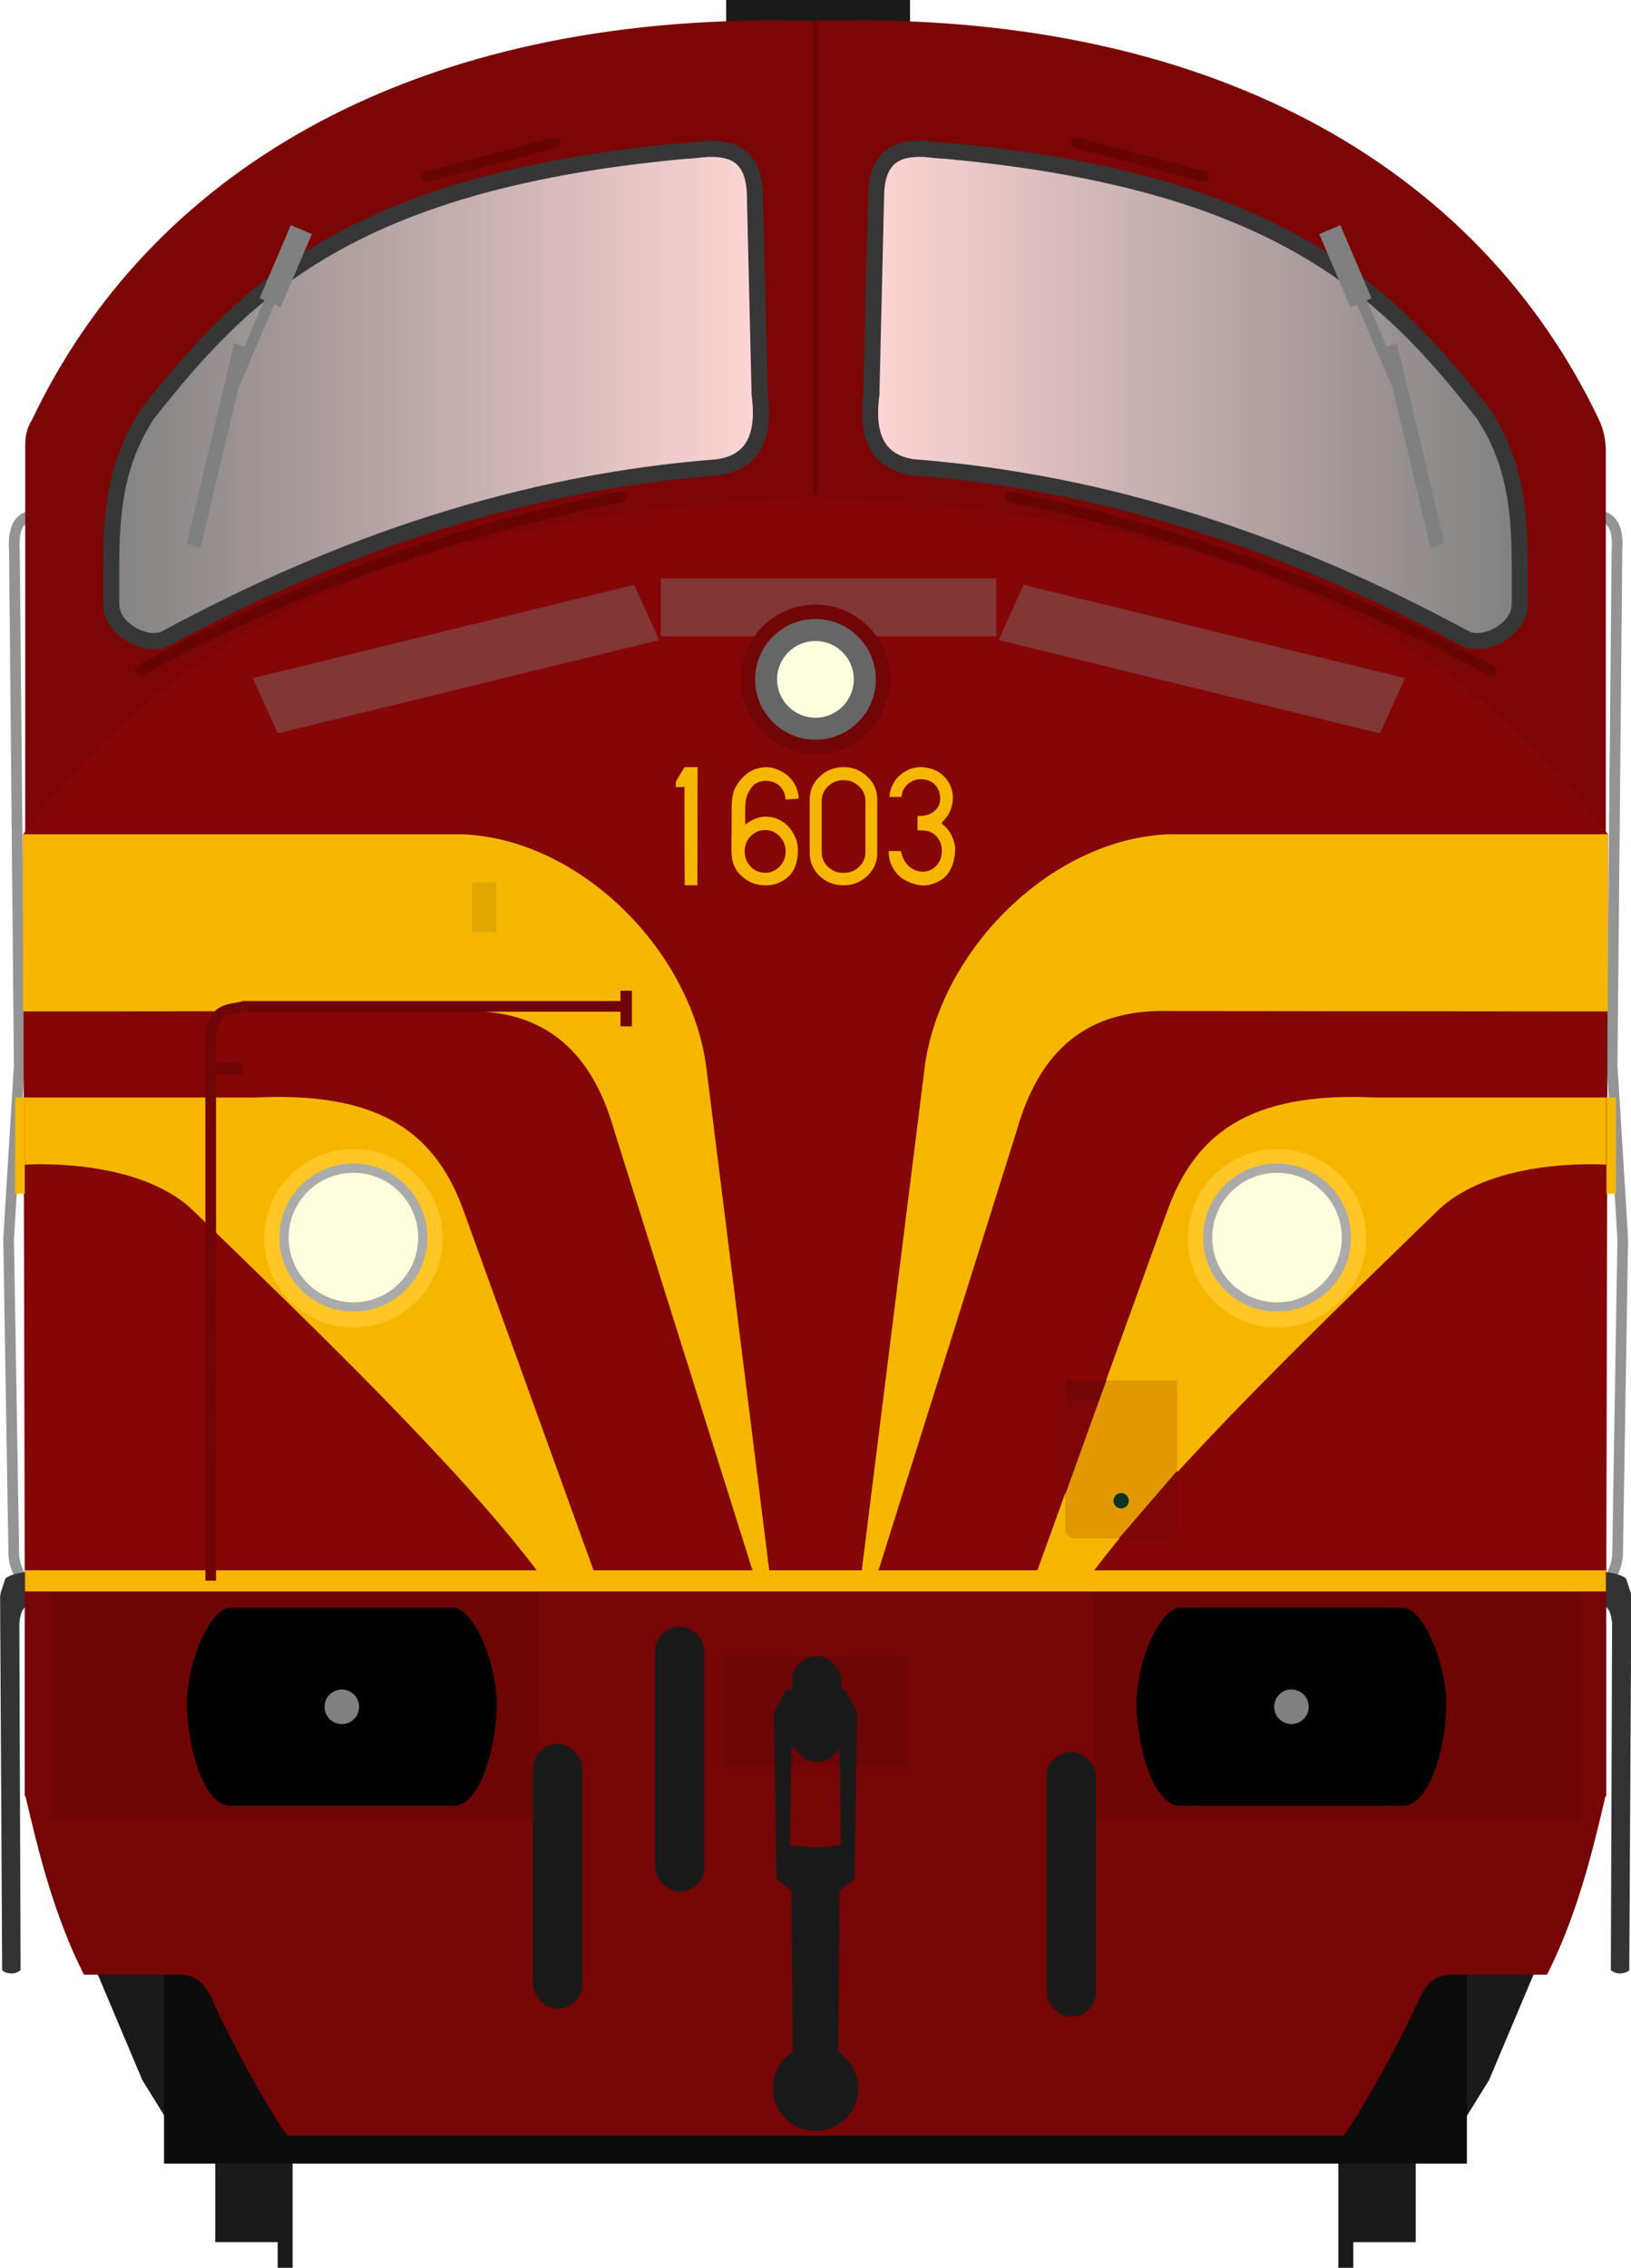 <?xml version="1.0" encoding="utf-8" standalone="no"?>
<!DOCTYPE svg PUBLIC "-//W3C//DTD SVG 1.1//EN" "http://www.w3.org/Graphics/SVG/1.1/DTD/svg11.dtd">
<svg version="1.1" width="305" height="423.91" xmlns="http://www.w3.org/2000/svg" xmlns:xlink="http://www.w3.org/1999/xlink">
<defs>
<linearGradient id="linearGradient4798" x1="61.277" x2="169.78" y1="317.29" y2="316.65" gradientUnits="userSpaceOnUse"><stop stop-color="#ffd5d5" offset="0"/><stop stop-color="#808080" offset="1"/></linearGradient>
<linearGradient id="linearGradient5491" x1="107.24" x2="144.86" y1="73.035" y2="73.035" gradientTransform="matrix(3.253 0 0 3.268 -186.55 -164.88)" gradientUnits="userSpaceOnUse" xlink:href="#linearGradient4798"/>
<linearGradient id="linearGradient5499" x1="101.03" x2="62.87" y1="73.028" y2="73.028" gradientTransform="matrix(3.253 0 0 3.268 -186.55 -164.88)" gradientUnits="userSpaceOnUse" xlink:href="#linearGradient4798"/>
<filter id="filter5876" x="-.314" y="-.673" width="1.627" height="2.345" color-interpolation-filters="sRGB"><feGaussianBlur stdDeviation="3.181"/></filter>
<filter id="filter5880" x="-.314" y="-.673" width="1.627" height="2.345" color-interpolation-filters="sRGB"><feGaussianBlur stdDeviation="3.181"/></filter>
<filter id="filter5884" x="-.38" y="-1.756" width="1.76" height="4.513" color-interpolation-filters="sRGB"><feGaussianBlur stdDeviation="2.698"/></filter>
</defs>
<rect x="135.8" width="34.377" height="4.158" fill="#1a1a1a" stroke-width="6.034"/>
<g transform="matrix(3.78 0 0 3.78 -122.29 -187.52)">
<path d="m111.02 75.026c0.752 0.061 1.437 0.24 1.325 1.815l-0.239 25.46 0.526 8.576-0.255 15.524c0.015 0.819-0.654 1.933-1.25 2.104" fill="none" stroke="#949494" stroke-width=".529"/>
<path d="m34.39 75.026c-0.752 0.061-1.437 0.24-1.325 1.815l0.239 25.46-0.526 8.576 0.255 15.524c-0.015 0.819 0.654 1.933 1.25 2.104" fill="none" stroke="#949494" stroke-width=".529"/>
<g transform="translate(-.265)" fill="#333">
<path d="m111.89 128.96c0.234 0.136 0.408 0.231 0.48 0.913l-0.063 17.171c0.138 0.074 0.217 0.162 0.471 0.154 0.162-7e-3 0.314-0.046 0.441-0.154l0.102-18.411c4.1e-4 -0.118-0.019-0.193-0.038-0.293l-0.21-0.632c-0.094-0.219-0.87-0.371-1.188-0.358z"/>
<path d="m34.053 128.96c-0.234 0.136-0.408 0.231-0.48 0.913l0.063 17.171c-0.138 0.074-0.217 0.162-0.471 0.154-0.162-7e-3 -0.314-0.046-0.441-0.154l-0.102-18.411c-4.1e-4 -0.118 0.019-0.193 0.038-0.293l0.21-0.632c0.094-0.219 0.87-0.371 1.188-0.358z"/>
</g>
</g>
<g transform="matrix(3.78 0 0 3.78 -122.71 -189.16)" fill="#1a1a1a">
<path d="m37.201 147.45 2.303 5.458 1.51 2.437-0.037-7.953z"/>
<path d="m108.43 147.45-2.303 5.458-1.51 2.437 0.037-7.953z"/>
</g>
<g transform="matrix(1 0 0 1 -29.683 -248.41)" fill="#1a1a1a">
<g transform="translate(-1.67,4.427)">
<rect x="71.611" y="627.74" width="13.436" height="35.357"/>
<rect x="83.278" y="639.7" width="2.796" height="28.206" stroke-width="1.271"/>
</g>
<rect transform="scale(-1,1)" x="-294.42" y="632.17" width="13.436" height="35.357"/>
<rect transform="scale(-1,1)" x="-282.75" y="644.13" width="2.796" height="28.206" stroke-width="1.271"/>
</g>
<rect x="30.675" y="307.18" width="243.64" height="97.253" fill="#0c0c0c" stroke-width="3.615" style="paint-order:fill markers stroke"/>
<g stroke-width="3.78">
<path d="m4.627 335.15v2e-3c2.658 11.531 5.556 23.012 11.064 33.971h15.463c3.039 0.1 6.183-0.911 8.668 5.029 5.64 12.218 13.045 24.243 13.984 25.08h197.38c0.939-0.837 8.345-12.862 13.984-25.08 2.485-5.941 5.629-4.927 8.668-5.027h15.463c5.508-10.958 8.406-22.441 11.064-33.972-1e-3 -4.9e-4 -295.74-2e-3 -295.74-2e-3z" fill="#760505"/>
<path d="m145.53 3.809c-69.829-0.225-117.69 28.83-139.53 74.637-1.169 1.893-1.289 3.311-1.289 5.519v210.85l147.79 0.873 147.79-0.873v-210.29c0-2.353-0.416-4.257-1.305-6.122-22.573-47.296-72.883-76.719-146.48-74.486-2.345-0.071-4.668-0.111-6.966-0.118z" fill="#7c0505"/>
<path d="m152.22 92.94v0.024c-61.326 2.211-104.43 17.193-133.89 46.79-5.024 5.047-9.699 10.437-14.003 16.192l0.308 143.14h295.74l0.308-143.14c-4.304-5.755-8.978-11.146-14.002-16.192-29.48-29.589-72.592-44.571-133.92-46.782v-0.024c-0.094 0.004-0.186 0.009-0.281 0.012-0.094-0.004-0.186-0.009-0.281-0.012z" fill="#850606"/>
</g>
<g transform="matrix(3.78 0 0 3.78 -122.2 -188.15)">
<path d="m61.79 127.7-6.477-17.914c-1.356-3.858-3.996-6.044-10.343-5.736h-11.413v3.321s5.45-0.399 8.256 2.199c5.427 5.272 13.271 12.752 17.27 18.129z" fill="#f6b600"/>
</g>
<path d="m4.627 297.16v38.626s295.74-1.2e-4 295.74 0v-38.607z" fill="#760505" stroke-width="3.78"/>
<g transform="matrix(3.78 0 0 3.78 -122.61 -187.52)" fill="#6e0505">
<rect x="34.932" y="128.26" width="24.132" height="11.365" ry="0"/>
<rect x="86.515" y="128.26" width="24.132" height="11.365" ry="0"/>
</g>
<path d="m130.76 27.948c-65.135 5.438-85.257 26.747-103.13 49.356-6.02 9.14-6.846 18.234-6.846 29.264l4e-6 6.333c0 4.99 7.07 8.378 10.432 6.333 32.183-17.4 66.201-29.03 103.02-31.884 6.476-0.926 8.882-5.627 7.824-13.54l-0.869-36.688c0-7.731-3.677-9.892-10.432-9.172z" fill="url(#linearGradient5499)" stroke="#363636" stroke-width="3.019"/>
<path d="m174.24 27.948c65.135 5.438 85.257 26.747 103.13 49.356 6.02 9.14 6.846 18.234 6.846 29.264v6.333c0 4.99-7.07 8.378-10.432 6.333-32.183-17.4-66.201-29.03-103.02-31.884-6.476-0.926-8.882-5.627-7.824-13.54l0.869-36.688c0-7.731 3.677-9.892 10.432-9.172z" fill="url(#linearGradient5491)" stroke="#363636" stroke-width="3.019"/>
<g transform="matrix(-3.78 0 0 3.78 427.19 -188.15)">
<path d="m61.79 127.7-6.477-17.914c-1.356-3.858-3.996-6.044-10.343-5.736h-11.413v3.321s5.45-0.399 8.256 2.199c5.427 5.272 13.271 12.752 17.27 18.129z" fill="#f6b600"/>
</g>
<g transform="matrix(3.268 0 0 3.268 -188.19 -164.88)">
<circle cx="77.809" cy="121.28" r="5.103" fill="#ffc625" style="paint-order:fill markers stroke"/>
<circle cx="77.809" cy="121.24" r="3.969" fill="#ffffe0" stroke="#ababab" stroke-linecap="round" stroke-width=".529" style="paint-order:fill markers stroke"/>
<circle transform="scale(-1,1)" cx="-130.66" cy="121.28" r="5.103" fill="#ffc625" style="paint-order:fill markers stroke"/>
<circle transform="scale(-1,1)" cx="-130.66" cy="121.24" r="3.969" fill="#ffffe0" stroke="#ababab" stroke-linecap="round" stroke-width=".529" style="paint-order:fill markers stroke"/>
</g>
<path d="m300.68 155.95h-82.022c-22.244 0.767-43.547 22.182-45.886 44.719l-11.755 93.939h2.929l26.165-83.197c4.838-17.225 15.303-22.801 28.647-22.422l81.92 0.076z" fill="#f6b600" stroke-width="3.78"/>
<g transform="matrix(3.253 0 0 3.268 -187.41 -164.88)" fill="#808080" fill-opacity=".395">
<rect transform="matrix(.949 -.231 .316 .694 2.673 19.671)" x="35.85" y="112.18" width="23.1" height="4.551" filter="url(#filter5876)" style="paint-order:fill markers stroke"/>
<rect transform="matrix(-.949 -.231 -.316 .694 207.85 19.671)" x="35.85" y="112.18" width="23.1" height="4.551" filter="url(#filter5880)" style="paint-order:fill markers stroke"/>
<rect transform="matrix(1.132 0 0 .898 -12.524 8.688)" x="95.516" y="83.349" width="17.039" height="3.687" filter="url(#filter5884)" style="paint-order:fill markers stroke"/>
</g>
<rect x="4.676" y="293.53" width="295.63" height="3.955" fill="#f6b600" stroke-width="3.78"/>
<g transform="matrix(1 0 0 1 -29.116 -228.76)" fill="#1a1a1a">
<rect x="164.55" y="538.39" width="34.123" height="20.392" fill="#6c0505"/>
<path d="m181.59 544.61v2e-3h-5.492l-2.273 4.293 0.504 31.062 2.779 2.273 0.25 30.095a8 8 0 0 0-3.736 6.764 8 8 0 0 0 8 8 8 8 0 0 0 8-8 8 8 0 0 0-3.736-6.758l0.25-30.103 2.777-2.273 0.506-31.062-2.273-4.293h-5.555zm0.049 10.61 4.496 0.25 0.252 18.182-4.776 0.504-4.758-0.502 0.254-18.182 4.531-0.252z"/>
<g transform="translate(2.034)">
<rect x="126.75" y="554.74" width="9.25" height="49.502" ry="4.625"/>
<rect x="222.79" y="556.24" width="9.25" height="49.502" ry="4.625"/>
<rect x="149.59" y="532.82" width="9.25" height="49.502" ry="4.625"/>
</g>
<rect x="177.24" y="538.35" width="9.25" height="19.751" ry="4.625"/>
</g>
<rect x="199.19" y="258.05" width="20.936" height="29.501" ry="1.576" fill="#7f0606" stroke-width="7.016" style="paint-order:fill markers stroke"/>
<rect x="199.19" y="258.05" width="20.936" height="3.687" ry="0" fill="#720505" stroke-width="2.48" style="paint-order:fill markers stroke"/>
<path d="m4.317 155.95h82.022c22.244 0.767 43.547 22.182 45.886 44.719l11.755 93.939h-2.929l-26.165-83.197c-4.838-17.225-15.303-22.801-28.647-22.422l-81.92 0.076z" fill="#f6b600" stroke-width="3.78"/>
<circle cx="152.49" cy="126.99" r="13.967" fill="#720505" stroke-width="8"/>
<circle cx="152.49" cy="126.99" r="11.285" fill="#666" stroke-width=".822"/>
<circle cx="152.49" cy="126.99" r="7.172" fill="#ffffe0" stroke-width=".712"/>
<g transform="matrix(3.78 0 0 3.78 7.234 3.308)" fill="#808080">
<g transform="matrix(.205 -.06 .06 .205 48.833 -33.342)">
<rect transform="matrix(.495 -.869 .816 .579 0 0)" x="-327.61" y="-125.48" width="47.673" height="3.381"/>
<g transform="matrix(.735 .678 -.678 .735 35.965 181.16)">
<rect transform="rotate(-3.254)" x="-219.26" y="137.51" width="5.303" height="18.386" ry="0"/>
<rect transform="matrix(-.056 -.998 1 .017 0 0)" x="-198.35" y="-218.5" width="36.52" height="2.494" stroke-width=".752"/>
</g>
</g>
<g transform="matrix(-.205 -.06 -.06 .205 28.034 -33.342)">
<rect transform="matrix(.495 -.869 .816 .579 0 0)" x="-327.61" y="-125.48" width="47.673" height="3.381"/>
<g transform="matrix(.735 .678 -.678 .735 35.965 181.16)">
<rect transform="rotate(-3.254)" x="-219.26" y="137.51" width="5.303" height="18.386" ry="0"/>
<rect transform="matrix(-.056 -.998 1 .017 0 0)" x="-198.35" y="-218.5" width="36.52" height="2.494" stroke-width=".752"/>
</g>
</g>
</g>
<path d="m207.09 257.49-11.359 31.505 12.091 0.212 12.844-14.913-0.478-16.438z" fill="#f6b600" fill-opacity=".827" stroke-width="3.78"/>
<circle cx="209.66" cy="280.53" r="1.436" fill="#0d3226" stroke-width="8.851"/>
<g transform="matrix(3.78 0 0 3.78 -.003 .003)" fill="#f6b600" stroke-width="2.117">
<rect x=".751" y="54.264" width=".474" height="4.761"/>
<rect x="79.473" y="54.264" width=".474" height="4.761"/>
</g>
<g transform="translate(2.24,9.74)">
<g transform="matrix(.956 0 0 .956 -392.63 -197.38)">
<path d="m453.4 510.65c-3.929 0.016-8.62 10.717-8.48 19.085 0.146 8.655 3.425 19.628 8.48 19.628h43.641c5.055 0 8.334-10.768 8.48-19.423 0.141-8.368-4.551-19.274-8.48-19.291z"/>
<circle cx="475.22" cy="530.01" r="3.378" fill="#808080"/>
</g>
<g transform="matrix(.956 0 0 .956 -215.05 -197.39)">
<path d="m453.4 510.65c-3.929 0.016-8.62 10.717-8.48 19.085 0.146 8.655 3.425 19.628 8.48 19.628h43.641c5.055 0 8.334-10.768 8.48-19.423 0.141-8.368-4.551-19.274-8.48-19.291z"/>
<circle cx="475.22" cy="530.01" r="3.378" fill="#808080"/>
</g>
</g>
<rect x="88.27" y="164.96" width="4.568" height="9.287" fill="#e2a700" stroke-width="8"/>
<path d="m39.41 295.47-0.006-101.01c0.159-6.34 3.544-5.567 6.227-6.343h70.789" fill="none" stroke="#6f0505" stroke-width="2"/>
<rect x="116.03" y="185.19" width="2.145" height="6.661" fill="#6f0505" stroke-width="4.294"/>
<rect transform="rotate(-90)" x="-200.81" y="38.714" width="2.145" height="6.661" fill="#6f0505" stroke-width="4.294"/>
<g transform="matrix(3.78 0 0 3.78 .274 .003)" fill="none" stroke="#660404" stroke-linecap="round" stroke-width=".529">
<path d="m21.085 8.721 6.289-1.656"/>
<path d="m6.888 33.156c7.093-3.942 15.164-6.815 23.775-8.589"/>
<g transform="matrix(-1,0,0,1,80.55,0)">
<path d="m21.085 8.721 6.289-1.656"/>
<path d="m6.888 33.156c7.093-3.942 15.164-6.815 23.775-8.589"/>
</g>
</g>
<path d="m152.49 3.809v88.644" fill="none" stroke="#660404" stroke-width=".863"/>
<g transform="translate(-1.635)" fill="#f6b600">
<path d="m129.68 165.49q-0.044-3.94-0.044-18.395l-1.616 0.044v-0.974q0.044-0.133 0.443-0.819 0.421-0.686 0.797-1.328l0.398-0.62h2.435q-0.044 4.206-0.044 22.069z"/>
<path d="m144.94 143.4q-0.133 0-0.288 0.022-2.59 0.155-4.272 2.059-1.085 1.195-1.483 2.302t-0.443 3.143q0 0.31 0 2.28 0.022 1.948-0.022 2.922-0.066 2.833 0.066 4.073 0.155 1.217 0.664 2.125 0.708 1.284 2.213 2.236 1.527 0.93 3.342 0.93 0.841 0 1.66-0.177 0.841-0.199 1.704-0.708t1.483-1.262q0.62-0.775 0.974-2.037 0.376-1.262 0.288-2.856-0.111-1.461-0.908-2.789-0.775-1.328-2.037-2.125-1.24-0.819-2.856-0.885-1.594-0.066-3.342 0.996-0.111 0.088-0.243 0.177-0.111 0.088-0.177 0.133-0.044 0.044-0.133 0.111-0.111 0.111-0.133 0.111-0.022-0.022 0-0.155 0-0.111 0-0.177 0-0.531-0.022-1.55 0-1.018 0.022-1.483 0.022-0.465 0.111-1.173 0.111-0.708 0.354-1.262 0.266-0.576 0.686-1.151 0.421-0.62 1.173-0.952 0.775-0.354 1.616-0.31 0.841 0.022 1.616 0.354 0.797 0.332 1.35 1.151 0.553 0.819 0.642 1.97 0.775-0.044 2.479-0.155-0.088-1.395-0.708-2.546-0.598-1.151-1.505-1.859-0.885-0.708-1.904-1.085-0.996-0.398-1.97-0.398zm-2.944 12.927q1.129-1.173 2.723-1.173 1.594 0 2.7 1.173 1.129 1.173 1.129 2.833 0 1.638-1.129 2.811-1.107 1.173-2.7 1.173-1.594 0-2.723-1.173-1.107-1.173-1.107-2.811 0-1.66 1.107-2.833z"/>
<path d="m163.82 145.17q-1.837-1.771-4.449-1.771-2.612 0-4.471 1.771-1.837 1.749-1.837 4.25v10.05q0 2.501 1.837 4.272 1.859 1.749 4.471 1.749 2.612 0 4.449-1.749 1.859-1.771 1.859-4.272v-10.05q0-2.501-1.859-4.25zm-7.349 1.815q1.195-1.151 2.9-1.151t2.9 1.151q1.195 1.129 1.195 2.723v9.585q0 1.616-1.195 2.745-1.195 1.129-2.9 1.129t-2.9-1.129q-1.173-1.129-1.173-2.745v-9.585q0-1.594 1.173-2.723z"/>
<path d="m167.85 159.73-0.044-0.642q0.421 0 1.107 0 0.708 0 1.195 0 0.221 1.151 0.797 2.014 0.576 0.841 1.306 1.284 0.73 0.421 1.55 0.531 0.819 0.088 1.55-0.155 0.753-0.266 1.35-0.863 0.62-0.62 0.908-1.505 0.553-2.147-0.487-3.63-1.018-1.505-2.944-1.527l-0.93-0.022q0-0.553 0-1.461 0.022-0.908 0.022-1.24h0.885q1.107-0.111 1.904-0.642 0.819-0.553 1.173-1.306 0.354-0.775 0.243-1.727-0.088-0.952-0.686-1.837-0.686-0.908-1.793-1.195-1.107-0.31-2.125-0.022-0.996 0.266-1.771 1.129-0.753 0.841-0.841 2.059-1.417 0-2.236 0 0-0.908 0.398-1.881 0.421-0.974 0.885-1.505 0.93-1.107 2.169-1.66 1.262-0.576 2.523-0.531 1.262 0.044 2.413 0.531 1.151 0.465 2.014 1.439 0.885 0.974 1.24 2.258 0.376 1.372 0.044 2.856-0.31 1.461-1.262 2.568l-0.708 0.819 0.686 0.642q0.819 0.753 1.284 1.837 0.487 1.062 0.576 2.103 0.022 2.014-0.62 3.542-0.642 1.527-1.682 2.28-1.04 0.753-2.324 1.085-1.284 0.332-2.59 0-1.306-0.332-2.435-0.996-1.107-0.686-1.859-1.904-0.753-1.24-0.885-2.723z"/>
</g>
</svg>
